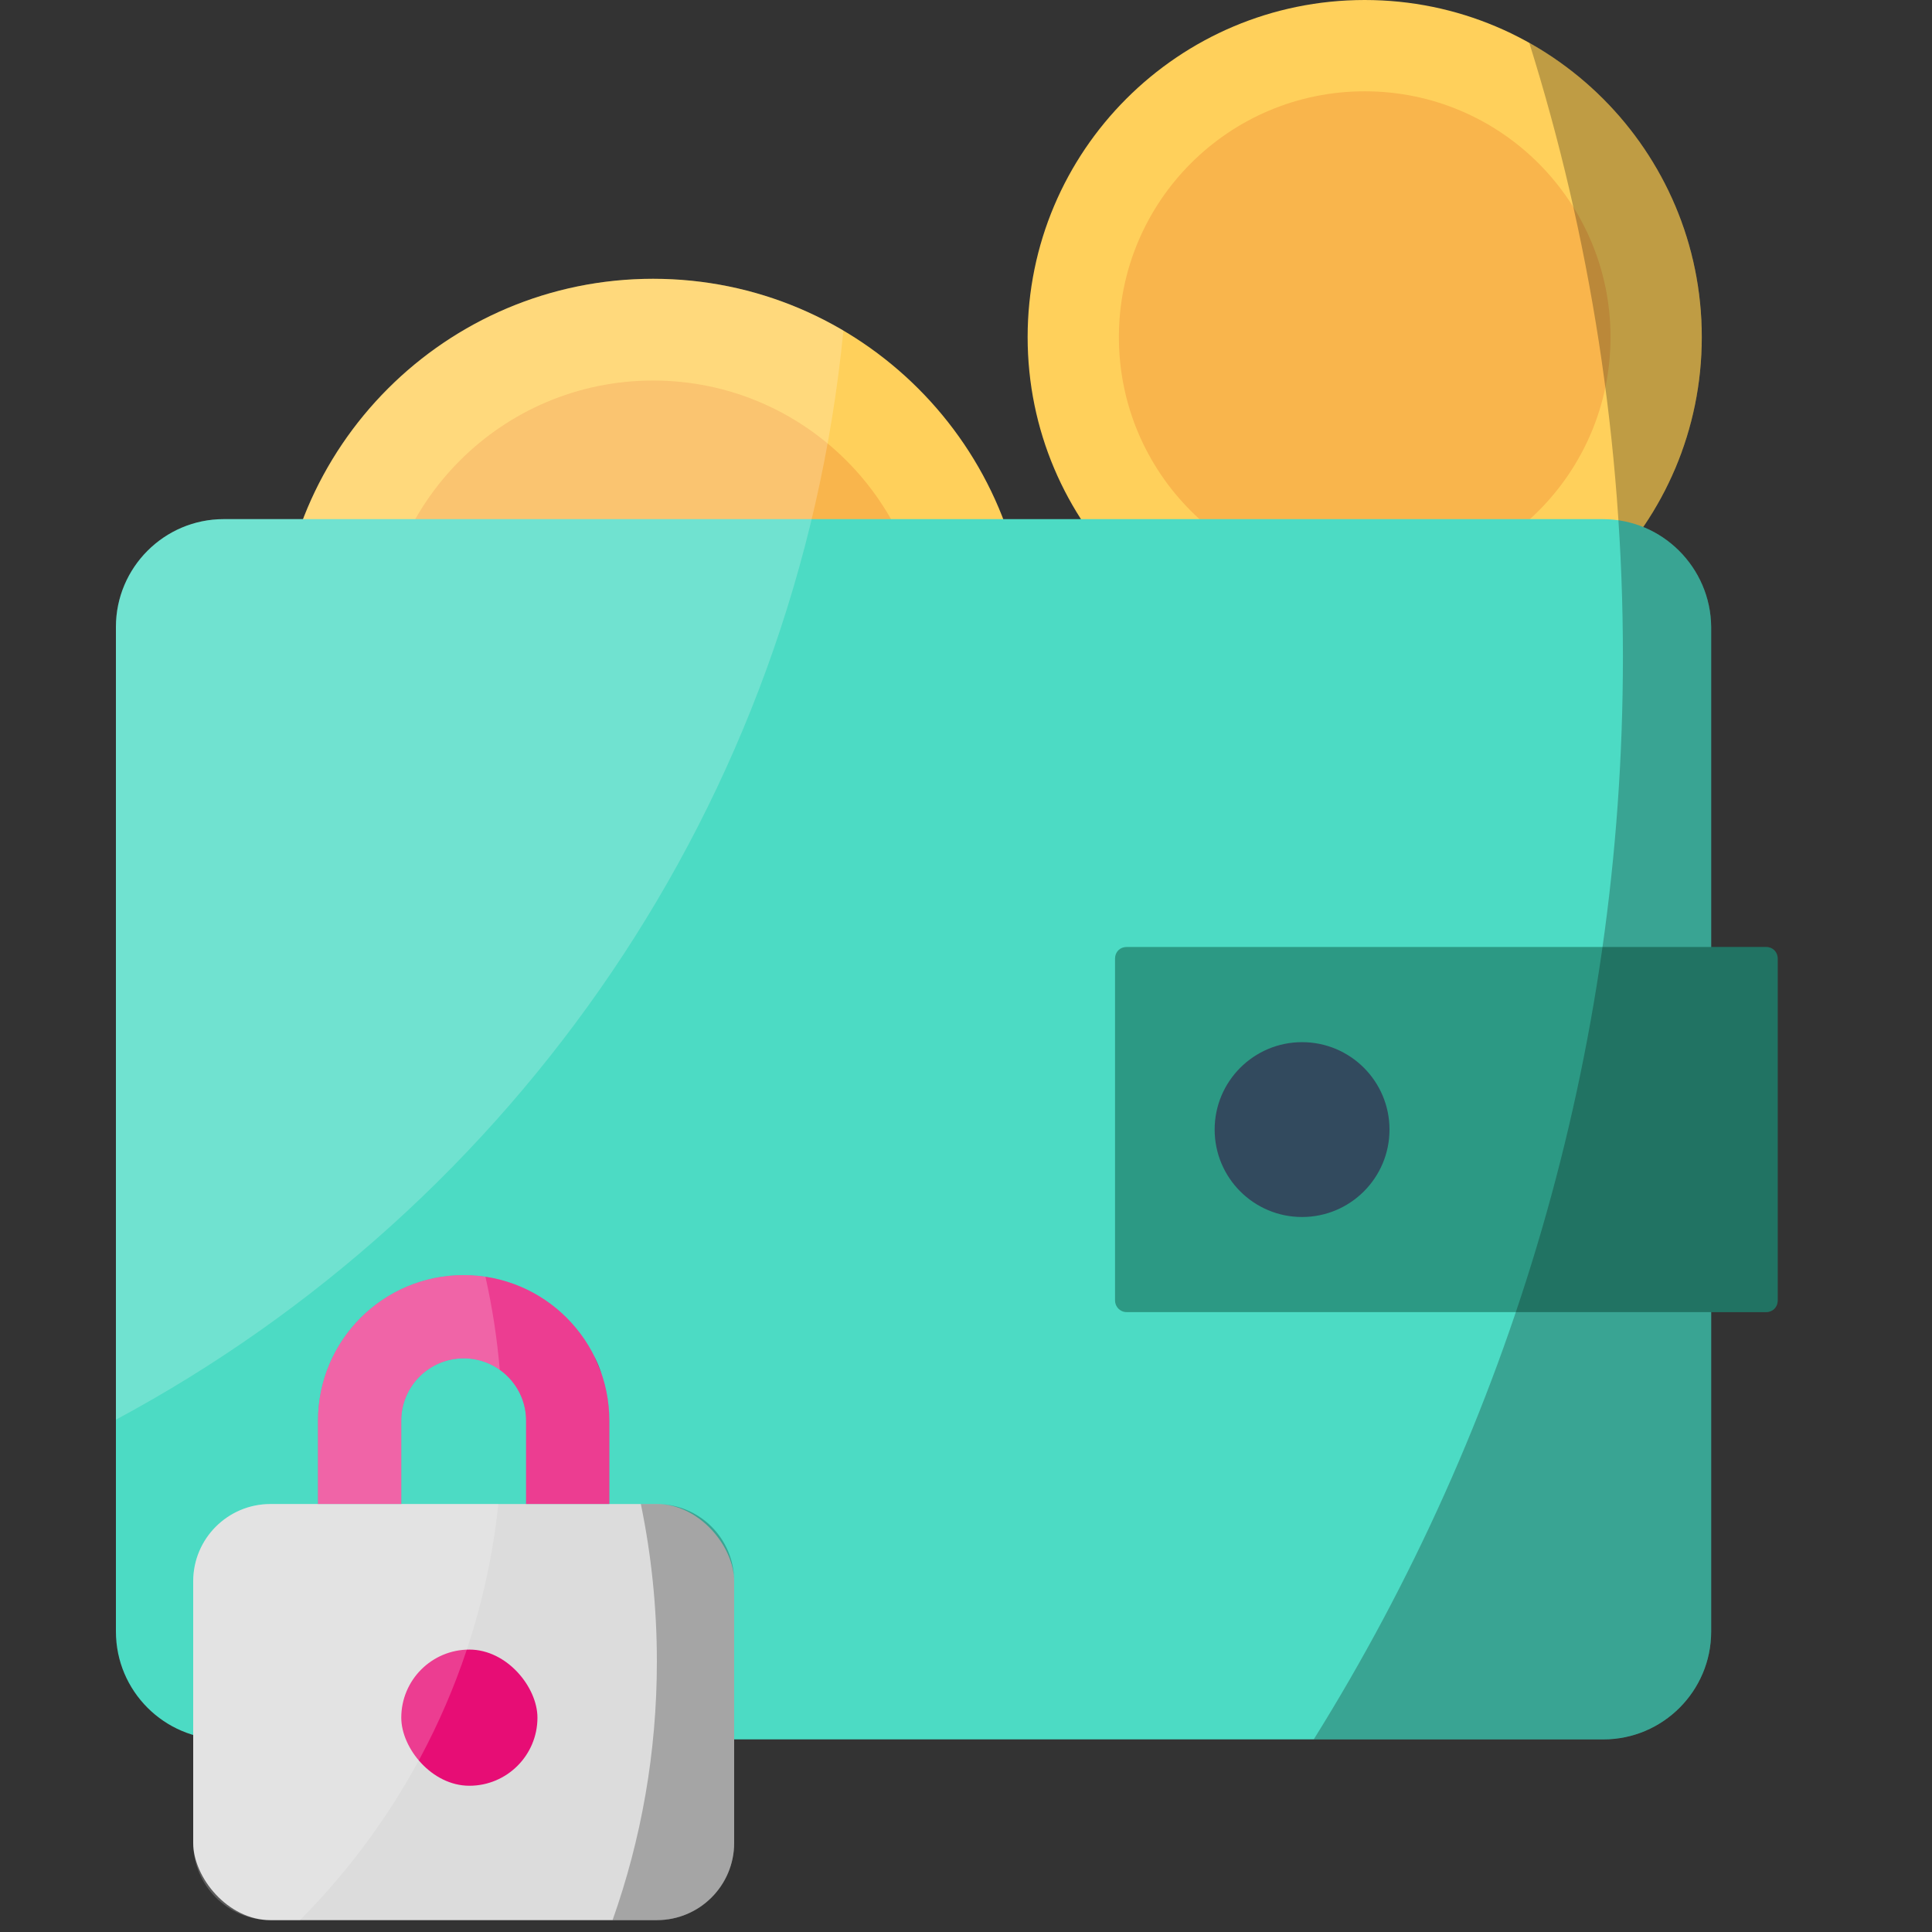 <svg width="50" height="50" viewBox="0 0 50 50" fill="none" xmlns="http://www.w3.org/2000/svg">
<rect x="0" y="0" width="50" height="50" fill="#333333" stroke="none"/>
<path d="M16.903 26.626C22.263 26.626 26.609 22.281 26.609 16.921C26.609 11.56 22.263 7.215 16.903 7.215C11.543 7.215 7.197 11.56 7.197 16.921C7.197 22.281 11.543 26.626 16.903 26.626Z" fill="#FFD05B"/>
<path d="M16.903 23.994C20.809 23.994 23.976 20.827 23.976 16.921C23.976 13.014 20.809 9.848 16.903 9.848C12.997 9.848 9.83 13.014 9.83 16.921C9.83 20.827 12.997 23.994 16.903 23.994Z" fill="#F9B54C"/>
<path d="M35.319 17.448C40.136 17.448 44.042 13.542 44.042 8.724C44.042 3.906 40.136 0 35.319 0C30.5 0 26.595 3.906 26.595 8.724C26.595 13.542 30.5 17.448 35.319 17.448Z" fill="#FFD05B"/>
<path d="M35.318 15.086C38.832 15.086 41.68 12.238 41.68 8.725C41.68 5.211 38.832 2.363 35.318 2.363C31.805 2.363 28.957 5.211 28.957 8.725C28.957 12.238 31.805 15.086 35.318 15.086Z" fill="#F9B54C"/>
<path d="M41.481 13.435H5.789C4.252 13.435 3 14.688 3 16.225V42.225C3 43.763 4.252 45.015 5.789 45.015H41.496C43.033 45.015 44.285 43.763 44.285 42.225V16.225C44.271 14.688 43.019 13.435 41.481 13.435Z" fill="#4CDBC4"/>
<path d="M29.156 33.957H45.707C45.878 33.957 46.006 33.829 46.006 33.658V24.807C46.006 24.636 45.878 24.508 45.707 24.508H29.156C28.985 24.508 28.857 24.636 28.857 24.807V33.658C28.857 33.815 28.985 33.957 29.156 33.957Z" fill="#2C9984"/>
<path d="M33.697 31.496C34.947 31.496 35.96 30.483 35.96 29.233C35.96 27.984 34.947 26.971 33.697 26.971C32.448 26.971 31.435 27.984 31.435 29.233C31.435 30.483 32.448 31.496 33.697 31.496Z" fill="#324A5E"/>
<rect x="5" y="38.924" width="14" height="10.769" rx="2" fill="#DCDCDC"/>
<rect x="10.385" y="42.691" width="3.524" height="3.524" rx="1.762" fill="#E70D75"/>
<path fill-rule="evenodd" clip-rule="evenodd" d="M8.23 36.769C8.23 34.688 9.918 33 12 33C14.081 33 15.769 34.688 15.769 36.769V38.923H13.615V36.769C13.615 35.877 12.892 35.154 12 35.154C11.107 35.154 10.384 35.877 10.384 36.769V38.923H8.23V36.769Z" fill="#E70D75"/>
<path fill-rule="evenodd" clip-rule="evenodd" d="M8.23 36.769C8.23 34.688 9.918 33 12 33C14.081 33 15.769 34.688 15.769 36.769V38.923H13.615V36.769C13.615 35.877 12.892 35.154 12 35.154C11.107 35.154 10.384 35.877 10.384 36.769V38.923H8.23V36.769Z" fill="white" fill-opacity="0.2"/>
<path fill-rule="evenodd" clip-rule="evenodd" d="M15.853 49.694C16.596 47.601 17 45.348 17 43.001C17 41.604 16.857 40.24 16.585 38.924H17C18.105 38.924 19 39.82 19 40.924V47.694C19 48.798 18.105 49.694 17 49.694H15.853ZM15.573 35.565C15.517 35.401 15.451 35.241 15.374 35.088C15.442 35.246 15.508 35.405 15.573 35.565Z" fill="black" fill-opacity="0.25"/>
<path fill-rule="evenodd" clip-rule="evenodd" d="M12.934 35.452C12.671 35.264 12.348 35.154 12 35.154C11.107 35.154 10.384 35.877 10.384 36.769V38.923H8.23V36.769C8.23 34.688 9.918 33 12 33C12.191 33 12.38 33.014 12.563 33.042C12.74 33.827 12.864 34.631 12.934 35.452ZM7.763 49.693C10.575 46.865 12.454 43.109 12.898 38.924H7C5.895 38.924 5 39.819 5 40.924V47.693C5 48.798 5.895 49.693 7 49.693H7.763Z" fill="white" fill-opacity="0.2"/>
<path fill-rule="evenodd" clip-rule="evenodd" d="M34 45.014C39.071 36.886 42.001 27.285 42.001 17C42.001 11.463 41.152 6.125 39.577 1.107C42.241 2.6 44.042 5.452 44.042 8.723C44.042 10.546 43.483 12.239 42.527 13.639C43.549 14.053 44.274 15.057 44.285 16.224V24.507H45.708C45.878 24.507 46.006 24.635 46.006 24.806V33.658C46.006 33.829 45.878 33.957 45.708 33.957H44.285V42.225C44.285 43.762 43.033 45.014 41.496 45.014H34Z" fill="black" fill-opacity="0.25"/>
<path fill-rule="evenodd" clip-rule="evenodd" d="M21.827 8.555C20.629 20.774 13.322 31.201 3 36.741V16.225C3 14.688 4.252 13.435 5.789 13.435H7.842C9.242 9.797 12.771 7.215 16.903 7.215C18.7 7.215 20.383 7.703 21.827 8.555Z" fill="white" fill-opacity="0.2"/>
</svg>
